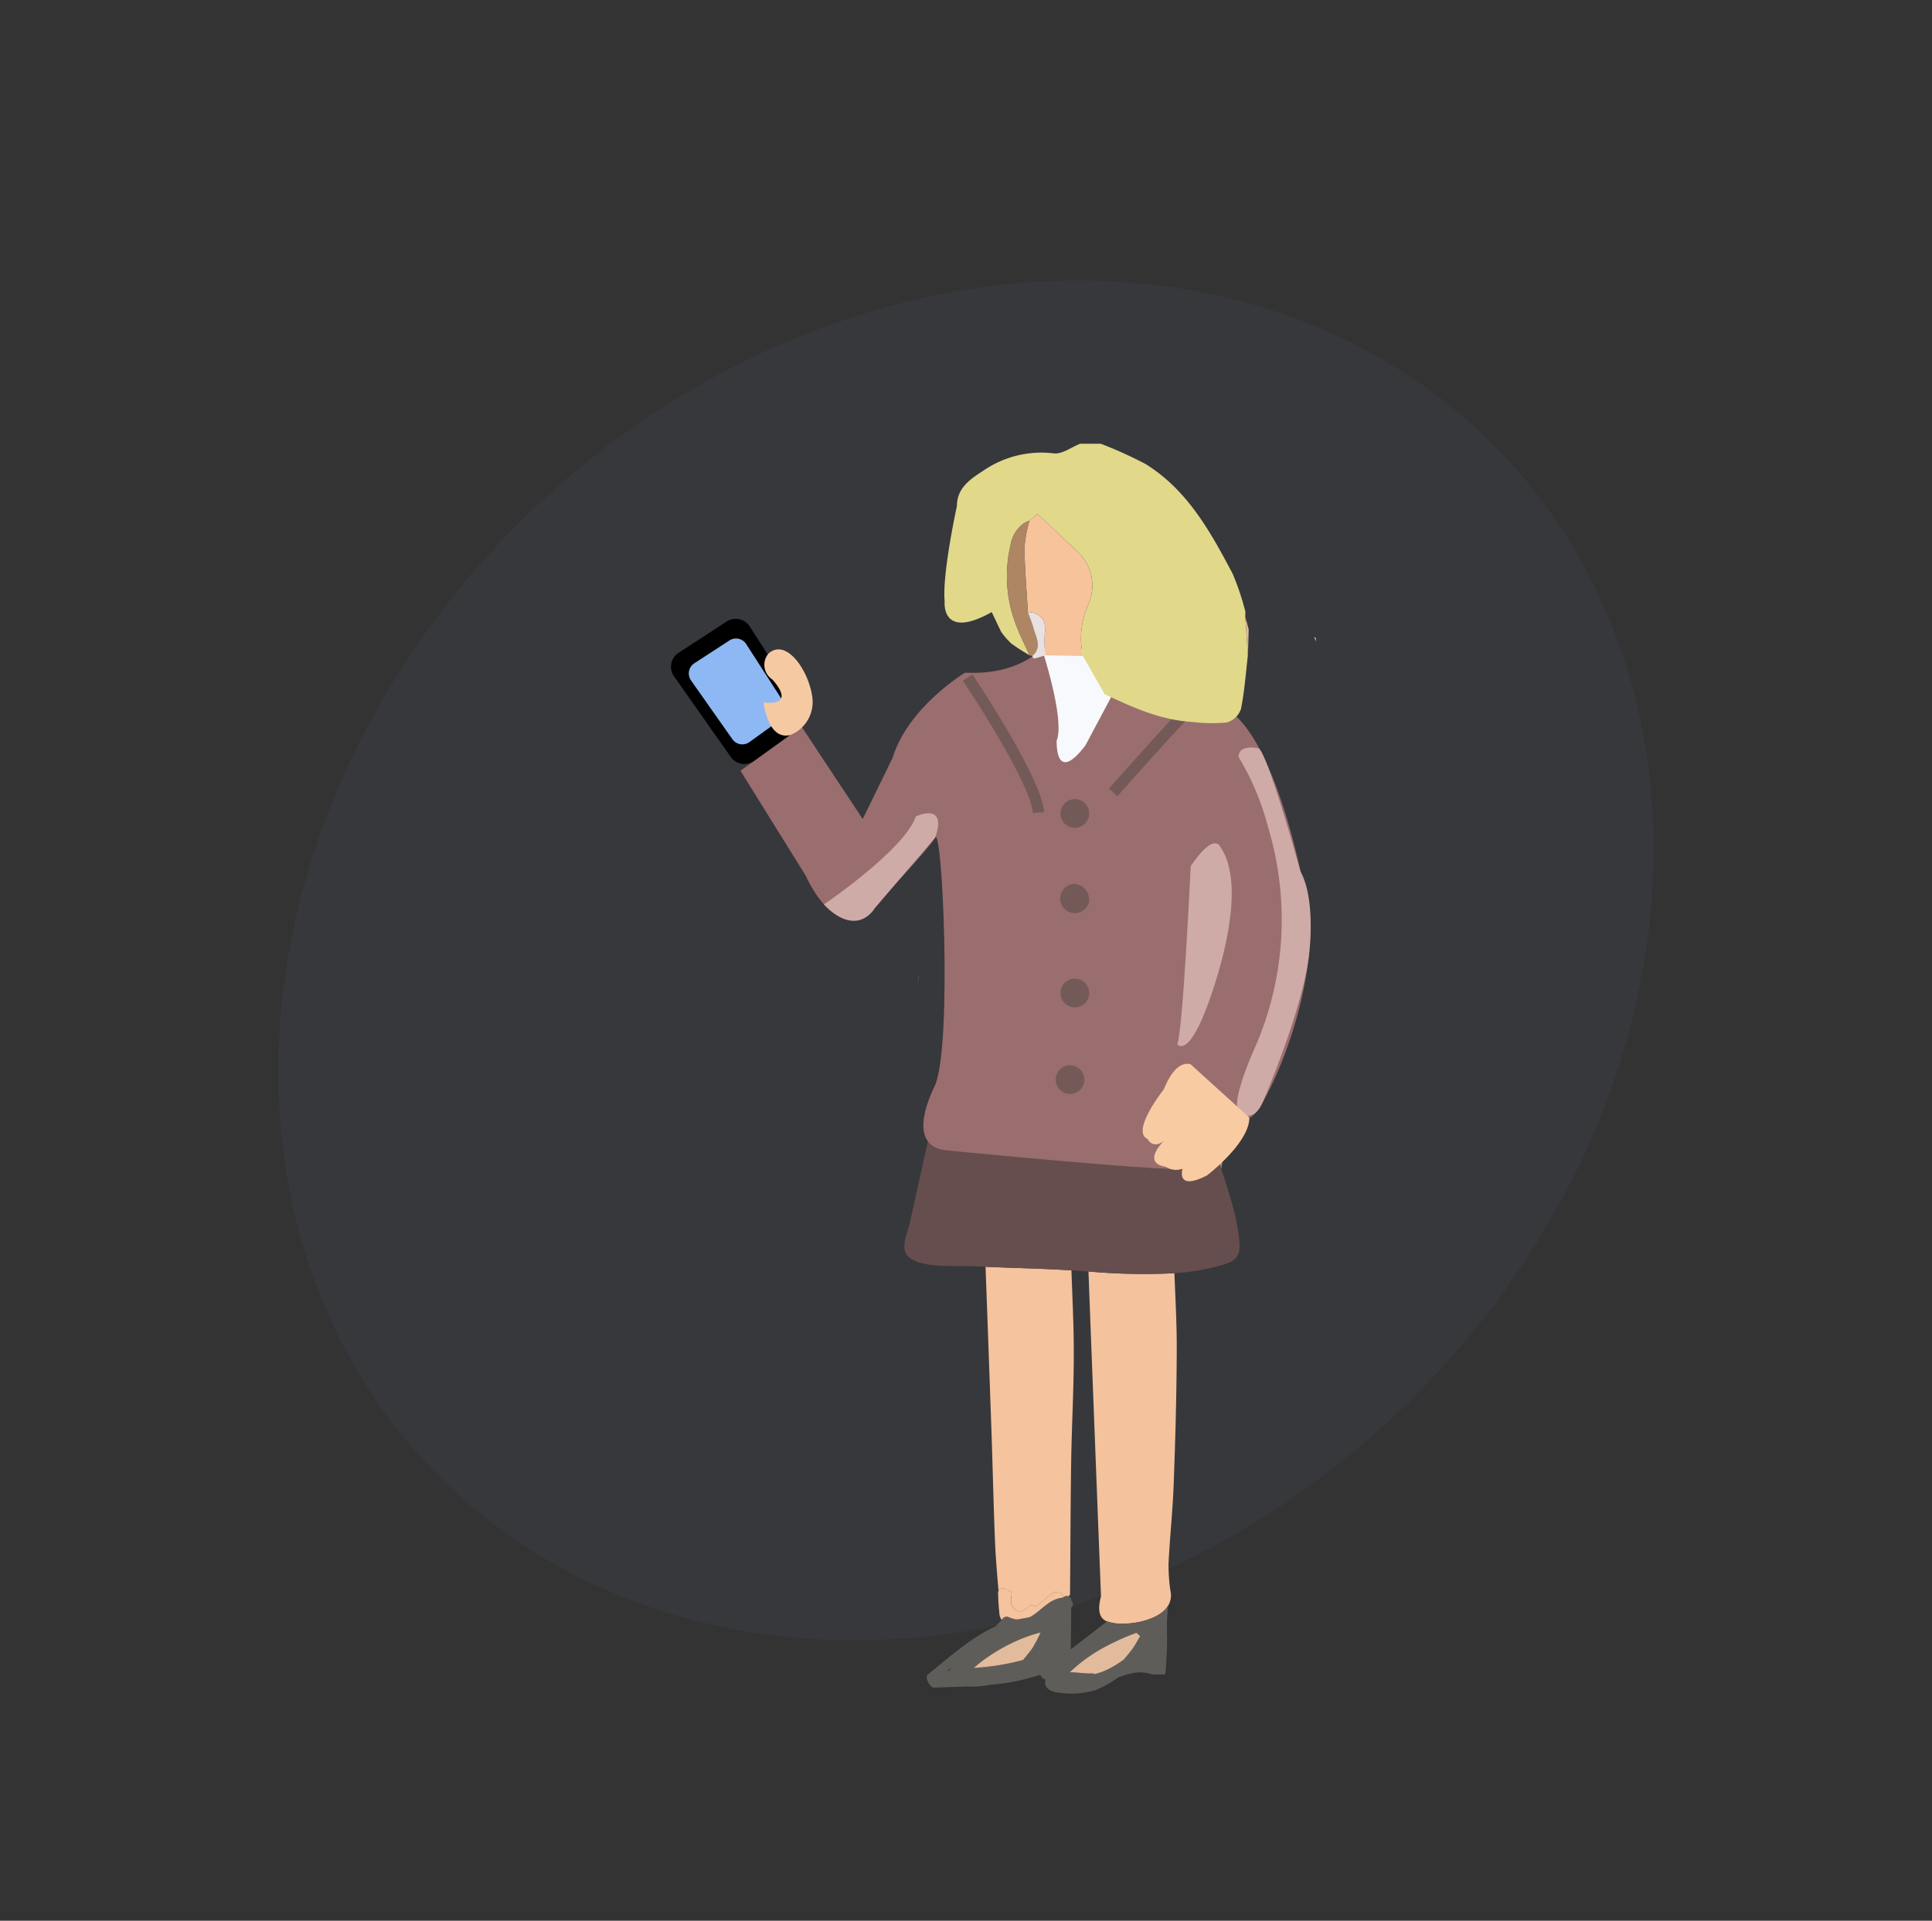 <svg xmlns="http://www.w3.org/2000/svg" xmlns:xlink="http://www.w3.org/1999/xlink" width="257.97" height="256.49" viewBox="0 0 257.97 256.49">
  <rect x="0" y="0" width="257.97" height="256.49" fill="#333333" stroke="none"/>
  <defs>
    <clipPath id="clip-path">
      <rect id="Rectangle_727" data-name="Rectangle 727" width="86.099" height="166.878" fill="none"/>
    </clipPath>
  </defs>
  <g id="Group_962" data-name="Group 962" transform="translate(-1365.099 -4497.224)">
    <ellipse id="Ellipse_83" data-name="Ellipse 83" cx="83.5" cy="98.5" rx="83.5" ry="98.5" transform="translate(1509.176 4497.224) rotate(47)" fill="#566584" opacity="0.106"/>
    <g id="Group_904" data-name="Group 904" transform="translate(1454.691 4556.483)">
      <g id="Group_903" data-name="Group 903" clip-path="url(#clip-path)">
        <path id="Path_4483" data-name="Path 4483" d="M58,187.546a.53.53,0,0,1,.641.595,6.977,6.977,0,0,0-.077,1.08,2.909,2.909,0,0,0,.554.936,1.858,1.858,0,0,0,.9.2c.439-.279.848-.6,1.087-.746a.564.564,0,0,1,.74.1c.773-.545,1.5-1.216,2.226-1.784a.657.657,0,0,1,.663-.091.679.679,0,0,1,.835.621.7.7,0,0,1,.646-.11c.075-.072.148-.148.225-.22.06-6.045.06-12.11.16-18.155.08-4.624.34-9.248.34-13.872.019-3.769-.186-7.538-.311-11.29q-.688-.042-1.369-.08c-3.364-.18-6.733-.248-10.1-.4q.415,11.25.809,22.517c.16,4.764.26,9.528.46,14.272.088,2.161.283,4.321.465,6.482a.658.658,0,0,1,1.1-.052" transform="translate(-13.157 -34.426)" fill="#f5c39d"/>
        <path id="Path_4484" data-name="Path 4484" d="M73.206,145.15q.828,21.7,1.675,43.369c-.278,1.073-.422,2.246.177,2.937a1.709,1.709,0,0,0,.623.429,6.688,6.688,0,0,0,2.846.267c1.735-.11,4.35-.786,5.317-2.376a2.642,2.642,0,0,0,.314-1.964c0-.008-.007-.016-.01-.024a25.6,25.6,0,0,1-.253-3.574c.18-3.643.58-7.266.7-10.929.22-5.866.38-11.75.4-17.615.018-3.44-.182-6.864-.311-10.286a81.963,81.963,0,0,1-11.477-.234" transform="translate(-17.462 -34.622)" fill="#f4c29d"/>
        <path id="Path_4485" data-name="Path 4485" d="M71.7,205.732a6.7,6.7,0,0,1-2.846-.267c-1.572,1.226-3.1,2.406-4.83,3.732q.03-2.779.058-5.558c.042-.052.093-.094.132-.146a.645.645,0,0,0-.1-.774l-.023-.024v0a.566.566,0,0,0-.4-.573.7.7,0,0,0-.646.11.555.555,0,0,0-.063.049c-.122.021-.255.047-.417.079-1.661.327-2.662,1.846-4.018,2.534-.438.1-.888.189-1.381.26-.11.016-.219.043-.327.062a4,4,0,0,1-1.119-.319.692.692,0,0,0-.911.378l-.015.015c-.266.261-.538.541-.823.844-3.362,1.524-6.5,4.374-9.164,6.533a1.709,1.709,0,0,0,.832,1.646c1.413-.058,2.917-.1,4.451-.169a11.31,11.31,0,0,0,3.112-.211,28.116,28.116,0,0,0,6.76-1.355,1,1,0,0,0,.69.651c-.239.95.383,1.644,1.931,1.77a11.125,11.125,0,0,0,4.775-.373,14.174,14.174,0,0,0,2.971-1.671,12.473,12.473,0,0,1,1.536-.493.5.5,0,0,0,.241-.055,4.745,4.745,0,0,1,2.753.137.493.493,0,0,0,.3.006c.5,0,1-.009,1.491-.014.149-1.7.242-3.4.231-5.1a27.15,27.15,0,0,1,.137-4.069c-.966,1.59-3.582,2.265-5.317,2.376M47.837,212c-.019.012-.037.027-.056.039l-.249.03c.174-.142.36-.289.538-.433a3.621,3.621,0,0,0-.232.364M60,206.941a17.633,17.633,0,0,1-1.181,2.222c-.373.494-.764.973-1.16,1.448a31.6,31.6,0,0,1-6.58,1.058c.149-.132.3-.263.46-.394A21.279,21.279,0,0,1,53.262,210c.616-.41,1.269-.8,1.94-1.165.34-.184.685-.356,1.033-.523.429-.206.863-.4,1.3-.572.416-.168.832-.321,1.243-.455S59.6,207.035,60,206.941Zm12.548,1.749a6.91,6.91,0,0,1-.437.633c-.327.423-.674.827-1.017,1.234a13.013,13.013,0,0,1-2.728,1.578,12.031,12.031,0,0,1-1.183.367.55.55,0,0,0-.355-.1c-.832.05-1.908-.14-2.925-.159a20.878,20.878,0,0,1,4.177-3.1,32.1,32.1,0,0,1,4.71-2.165c.18.16.34.3.5.44-.25.42-.484.854-.744,1.269" transform="translate(-10.639 -48.202)" fill="#5f5d5a"/>
        <path id="Path_4486" data-name="Path 4486" d="M43.38,93.3c-.046.359-.089.718-.132,1.077q.081-.583.163-1.166a.555.555,0,0,0-.031.088" transform="translate(-10.316 -22.233)" fill="#c5c3c3"/>
        <path id="Path_4487" data-name="Path 4487" d="M59.56,209.263c-.434.174-.867.366-1.3.572-.347.167-.693.34-1.033.523-.672.362-1.324.755-1.94,1.165a20.954,20.954,0,0,0-1.725,1.274c-.159.13-.311.262-.461.394a31.543,31.543,0,0,0,6.58-1.058c.4-.474.787-.954,1.16-1.448a17.535,17.535,0,0,0,1.181-2.222c-.4.094-.809.211-1.221.346s-.828.287-1.243.455" transform="translate(-12.667 -49.724)" fill="#e1bb9c"/>
        <path id="Path_4488" data-name="Path 4488" d="M78.832,208.516a32.182,32.182,0,0,0-4.71,2.165,20.878,20.878,0,0,0-4.177,3.1c1.017.02,2.093.209,2.925.159a.56.56,0,0,1,.355.1,12.026,12.026,0,0,0,1.183-.367,12.947,12.947,0,0,0,2.728-1.578c.343-.407.69-.812,1.017-1.234a6.927,6.927,0,0,0,.438-.634c.26-.414.494-.849.743-1.269C79.173,208.816,79.013,208.676,78.832,208.516Z" transform="translate(-16.684 -49.737)" fill="#e1bb9c"/>
        <path id="Path_4489" data-name="Path 4489" d="M96.151,126.427c.041.132.086.269.128.4.053-.318.123-.639.162-.95-.281-.014-.562-.034-.843-.054a.9.9,0,0,1,.553.6" transform="translate(-22.803 -30.013)" fill="#a08780"/>
        <path id="Path_4490" data-name="Path 4490" d="M104.872,59.567c-.16-.32-.34-.621-.5-.94-.06.12-.14.24-.2.38.241.18.461.38.7.56" transform="translate(-24.848 -13.984)" fill="#e9e0e0"/>
        <path id="Path_4491" data-name="Path 4491" d="M82.557,124.875a1.056,1.056,0,0,0-.654-.024c-1.984.007-3.965.094-5.93-.022-3.819-.225-7.631-.446-11.44-.7a132.883,132.883,0,0,1-15.619-1.243,21.472,21.472,0,0,1-4.767-1.038L41.662,133.08c-.351,1.588-1.516,3.67.1,4.774,1.977,1.351,6.288.924,8.5,1.042.5.027,1,.046,1.5.068,3.365.149,6.734.218,10.1.4q.683.037,1.368.08c.755.046,1.515.1,2.275.149a81.725,81.725,0,0,0,11.476.234,31.1,31.1,0,0,0,6.329-1.077c1.607-.462,2.45-1,2.367-2.75-.158-3.328-1.432-6.926-2.441-10.117-.042-.133-.086-.27-.128-.4a.9.9,0,0,0-.553-.6" transform="translate(-9.762 -29.063)" fill="#664e4e"/>
        <path id="Path_4492" data-name="Path 4492" d="M58.767,204.567a4,4,0,0,0,1.119.319c.109-.019.218-.046.327-.062.493-.071.943-.161,1.381-.259,1.355-.688,2.357-2.208,4.017-2.535.162-.032.3-.059.417-.079a.564.564,0,0,1,.064-.049.68.68,0,0,0-.835-.621.655.655,0,0,0-.663.092c-.724.567-1.454,1.239-2.226,1.783a.565.565,0,0,0-.741-.1c-.238.146-.647.468-1.086.747a1.783,1.783,0,0,1-.349-.021,1.819,1.819,0,0,1-.552-.176,2.9,2.9,0,0,1-.554-.936,6.884,6.884,0,0,1,.077-1.08.53.53,0,0,0-.641-.595.659.659,0,0,0-1.1.052.614.614,0,0,0-.063.283c.02.886.069,1.772.166,2.654a1.712,1.712,0,0,0,.319.974l.014-.015a.693.693,0,0,1,.912-.378" transform="translate(-13.681 -47.878)" fill="#f4c29d"/>
        <path id="Path_4493" data-name="Path 4493" d="M38.188,94.173c-.229.554-4.176,7.972,1.329,8.731,0,0,29.04,2.847,31.7,2.467s.323-8.439.323-8.439,6.7,1.607,8.6,1.607S91.713,77.661,86.967,65.7c0,0-4.745-23.725-12.717-22.207l-14.8-7.4-7.023-.19S49.386,39.51,42.173,39.13c0,0-7.592,4.555-9.68,11.389L28.508,58.68,20.346,46.343l-8.161,5.884,8.73,14.045s3.417,7.972,7.972,5.314c0,0,8.352-8.731,9.3-10.439s2.278,27.521,0,33.026" transform="translate(-2.906 -8.564)" fill="#9a6e6e"/>
        <path id="Path_4494" data-name="Path 4494" d="M1.012,35.238l6.421-4.174a2.224,2.224,0,0,1,3.082.661l6.7,10.408A2.229,2.229,0,0,1,17.56,43.5l-.043.567a2.224,2.224,0,0,1-.917,1.636l-5.5,3.964a2.223,2.223,0,0,1-3.118-.524L.406,38.382a2.223,2.223,0,0,1,.606-3.144" transform="translate(0 -7.324)"/>
        <path id="Path_4495" data-name="Path 4495" d="M3.863,37.459l4.682-3.043a1.62,1.62,0,0,1,2.246.482l4.884,7.588a1.624,1.624,0,0,1,.253,1l-.03.414a1.626,1.626,0,0,1-.669,1.193l-4.009,2.89A1.621,1.621,0,0,1,8.946,47.6L3.42,39.752a1.622,1.622,0,0,1,.442-2.293" transform="translate(-0.745 -8.147)" fill="#8eb8f4"/>
        <path id="Path_4496" data-name="Path 4496" d="M16.25,43.143s.512,5.114,3.58,4.348a4.755,4.755,0,0,0,2.941-4.86c-.384-3.579-3.452-8.183-5.881-6.008a2.332,2.332,0,0,0,.511,3.451s3.453,3.581-1.151,3.069" transform="translate(-3.876 -8.602)" fill="#f5caa3"/>
        <path id="Path_4497" data-name="Path 4497" d="M26.828,76.974S37.568,69.686,39.1,65.212c0,0,4.261-2.016,2.578,2.827L33.6,77.486s-2.3,4.091-6.776-.512" transform="translate(-6.399 -15.455)" fill="#cfaba7"/>
        <path id="Path_4498" data-name="Path 4498" d="M90.575,73.116S89.553,94.979,88.785,96.9c0,0,1.279,1.79,3.708-4.347,0,0,6.393-15.726,2.045-21.991,0,0-.767-2.173-3.963,2.557" transform="translate(-21.178 -16.711)" fill="#cfaba7"/>
        <path id="Path_4499" data-name="Path 4499" d="M102.151,53.386s-2.685-.64-2.685,1.151A35.482,35.482,0,0,1,103.429,64a42.672,42.672,0,0,1-1.918,29.662s-3.068,6.776-2.045,8.183c0,0,1.79,1.917,3.2-1.151,0,0,5.625-12.914,6.265-20.329,0,0,.815-6.843-1.191-10.517,0,0-4.307-15.565-5.585-16.46" transform="translate(-23.675 -12.708)" fill="#cfaba7"/>
        <path id="Path_4500" data-name="Path 4500" d="M85.548,112.129s-4.476,5.626-2.174,6.648c0,0,.639,1.406,2.174.256,0,0-3.069,2.941.256,3.452a2.5,2.5,0,0,0,2.233.257s-.954,3.068,3.265.894c0,0,5.687-4.331,5.655-7.727l-7.83-7.1s-1.917-.895-3.579,3.325" transform="translate(-19.73 -25.934)" fill="#f9cba2"/>
        <path id="Path_4501" data-name="Path 4501" d="M65.027,35.9s3.132,9.5,1.981,12.316c0,0-.256,6.009,3.836.639l4.219-7.927s-3.214-.726-3.013-4.838Z" transform="translate(-15.511 -8.564)" fill="#f8f9fc"/>
        <path id="Path_4502" data-name="Path 4502" d="M60.517,58.935c-.2-3.4-6.805-13.89-9.333-17.647l1.264-.851c.38.566,9.325,13.905,9.589,18.409Z" transform="translate(-12.209 -9.645)" fill="#735a58"/>
        <path id="Path_4503" data-name="Path 4503" d="M77.926,57.886l-1.139-1.01c10.2-11.507,10.489-11.507,10.926-11.507v1.523a.684.684,0,0,0,.377-.108c-.672.492-6.591,7.071-10.164,11.1" transform="translate(-18.316 -10.822)" fill="#735a58"/>
        <path id="Path_4504" data-name="Path 4504" d="M72.137,64.237a1.918,1.918,0,1,1-1.918-1.918,1.918,1.918,0,0,1,1.918,1.918" transform="translate(-16.292 -14.865)" fill="#735a58"/>
        <path id="Path_4505" data-name="Path 4505" d="M71.294,110.9a1.918,1.918,0,1,1-1.918-1.918,1.918,1.918,0,0,1,1.918,1.918" transform="translate(-16.091 -25.994)" fill="#735a58"/>
        <path id="Path_4506" data-name="Path 4506" d="M72.137,95.718A1.918,1.918,0,1,1,70.218,93.8a1.918,1.918,0,0,1,1.918,1.918" transform="translate(-16.292 -22.374)" fill="#735a58"/>
        <path id="Path_4507" data-name="Path 4507" d="M72.137,79.529a1.958,1.958,0,1,1-1.918-2.353,2.17,2.17,0,0,1,1.918,2.353" transform="translate(-16.292 -18.409)" fill="#735a58"/>
        <path id="Path_4508" data-name="Path 4508" d="M54.259,22.479q.629,1.317,1.259,2.634a10.612,10.612,0,0,0,1.344,1.551A27.74,27.74,0,0,0,59.3,28.242c-.62-1.4-1.32-2.76-1.84-4.18a18.072,18.072,0,0,1-.681-10.549,4.437,4.437,0,0,1,1.652-2.8,3.447,3.447,0,0,1,.87-.436l.677-.552c.145-.12.284-.236.4-.34l.005.005h0c.35.33.7.656,1.048.985,1.408,1.319,2.813,2.626,4.19,3.955a6.18,6.18,0,0,1,1.521,7.186,10.88,10.88,0,0,0-.7,6.826c.96,1.7,1.942,3.4,2.9,5.1,3.724,1.762,7.446,3.443,11.63,3.7a21.485,21.485,0,0,0,4.664.08,2.809,2.809,0,0,0,1.9-1.8c.48-2.322.641-4.744.921-7.106-.1-1.722-.22-3.443-.34-5.164,0-.22,0-.44.02-.681a33.715,33.715,0,0,0-1.722-5.145C83.46,11.751,80.4,6.166,74.793,2.7A55.319,55.319,0,0,0,68.828,0H66.065c-1.18.46-2.421,1.421-3.523,1.281a13.7,13.7,0,0,0-9.328,2.262c-1.681,1.1-3.6,2.281-3.6,4.764,0,0-1.988,9.067-1.638,12.726h0s-.548,5.286,6.286,1.445" transform="translate(-11.433 0)" fill="#e1d88a"/>
        <path id="Path_4509" data-name="Path 4509" d="M113,34.039l-.22-.179a6.2,6.2,0,0,1,.22.619Z" transform="translate(-26.901 -8.077)" fill="#e9e0e0"/>
        <path id="Path_4510" data-name="Path 4510" d="M62.437,25.432a2.464,2.464,0,0,1,1.88.8,1.965,1.965,0,0,1,.368.867,3.96,3.96,0,0,1,.012,1.177,20.137,20.137,0,0,0,.061,2.919h0l5.03.094a10.949,10.949,0,0,1,.7-6.833,6.178,6.178,0,0,0-1.518-7.183c-1.38-1.33-2.782-2.64-4.184-3.957l-1.049-.985h0l-.41.334-.677.553a17.97,17.97,0,0,0-.67,3.59c.037,2.875.292,5.747.458,8.62" transform="translate(-14.784 -2.942)" fill="#f6c39b"/>
        <path id="Path_4511" data-name="Path 4511" d="M59.4,16.73a18.035,18.035,0,0,0,.682,10.546c.512,1.432,1.222,2.795,1.843,4.19a1.078,1.078,0,0,0,.375.075c1.338-1.163.492-2.44.164-3.67-.2-.736-.5-1.442-.758-2.162-.166-2.873-.42-5.745-.458-8.62a17.916,17.916,0,0,1,.67-3.59,3.4,3.4,0,0,0-.87.436A4.451,4.451,0,0,0,59.4,16.73" transform="translate(-14.05 -3.22)" fill="#ae8663"/>
        <path id="Path_4512" data-name="Path 4512" d="M100.721,30.436q.168,2.532.337,5.065l.005.074q.05-1.767.1-3.536l0,0q-.222-.811-.442-1.623c0,.008,0,.016,0,.024" transform="translate(-24.024 -7.254)" fill="#e1bb9c"/>
        <path id="Path_4513" data-name="Path 4513" d="M64.9,35.3a20.134,20.134,0,0,1-.061-2.919,3.96,3.96,0,0,0-.012-1.177,1.974,1.974,0,0,0-.367-.866,2.462,2.462,0,0,0-1.881-.8c.256.719.562,1.426.758,2.162.328,1.229,1.174,2.506-.164,3.67l.082.241c.066.04.13.081.189.125L64.9,35.3Z" transform="translate(-14.927 -7.045)" fill="#e9e0e0"/>
      </g>
    </g>
  </g>
</svg>

